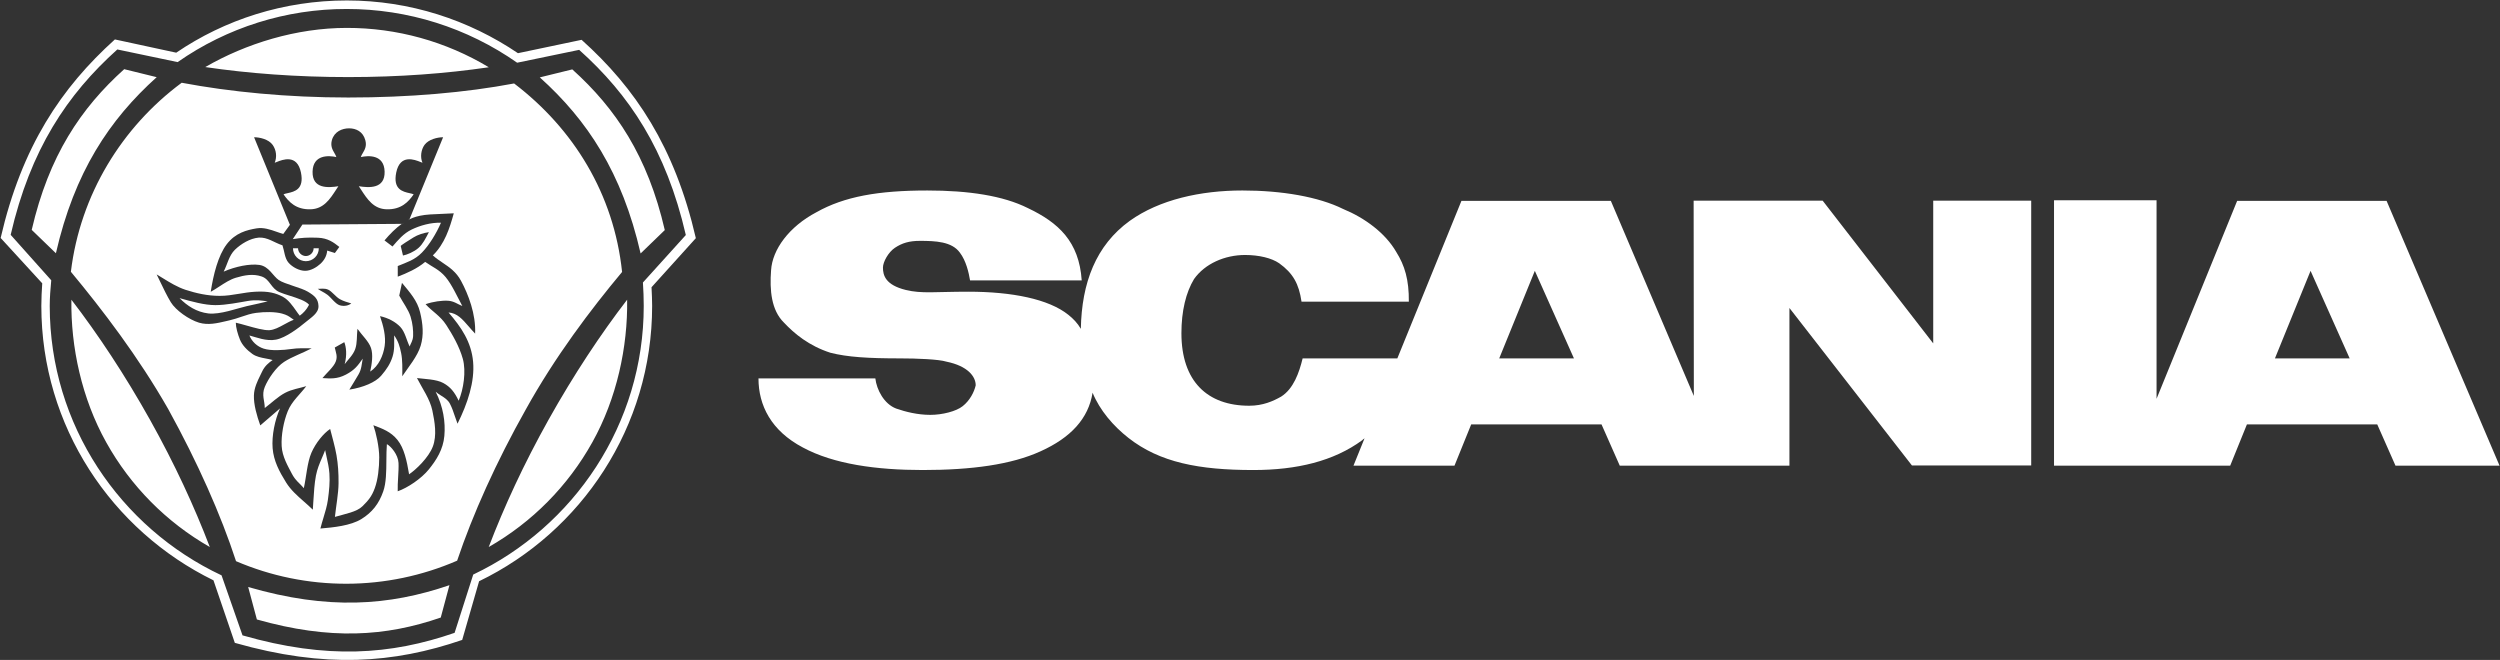 <svg width="3273" height="864" viewBox="0 0 3273 864" fill="none" xmlns="http://www.w3.org/2000/svg">
<rect x="0" y="0" width="3273" height="864" fill="#333333" stroke="none"/>
<path fill-rule="evenodd" clip-rule="evenodd" d="M2978.35 469.204H3076.18L3024.99 354.577L2978.35 469.204ZM2689.12 609.693V262.168H2823.36V522.095L2928.87 262.998H3124.53L3272.41 609.68H3136.19L3112.3 555.648H2941.66L2919.76 609.68H2689.12V609.693ZM1962.78 469.204H2060.61L2009.41 354.577L1962.78 469.204ZM1415.04 430.528C1410.77 423.136 1405.08 417.157 1398.54 412.034C1372.94 391.567 1325.17 381.892 1267.71 381.892C1224.21 381.892 1206.86 384.732 1185.82 379.609C1159.36 373.072 1155.95 360.557 1155.95 350.323C1155.95 342.931 1163.06 330.129 1171.59 324.436C1180.98 318.184 1190.36 315.344 1204.29 315.344C1224.77 315.344 1246.1 316.2 1256.62 330.7C1264.87 341.517 1268.28 356.873 1270 367.106H1416.18C1412.77 316.213 1385.75 291.467 1345.65 272.414C1313.22 256.202 1268.3 249.393 1213.98 249.393C1149.7 249.393 1105.34 257.343 1068.94 277.809C1032.82 296.862 1011.21 326.718 1009.5 353.747C1007.5 379.92 1009.78 406.054 1026.27 422.267C1039.92 436.78 1058.96 452.72 1087.13 461.811C1109.31 467.505 1136.9 469.204 1178.43 469.204C1200.32 469.204 1229.05 470.346 1239 473.458C1266.87 479.152 1277.39 492.809 1277.39 504.469C1275.4 513.289 1269.71 524.378 1260.32 531.77C1251.79 538.579 1233.59 543.145 1217.95 543.145C1201.45 543.145 1185.52 539.163 1173.29 534.883C1157.37 528.904 1147.7 510.163 1145.99 495.364H993C993 530.629 1009.5 563.884 1051.01 585.802C1091.4 607.695 1147.72 615.36 1208 615.36C1271.99 615.36 1324.03 608.266 1362.15 590.912C1401.95 573.001 1425 547.97 1430.41 514.131C1439.8 537.153 1457.69 557.93 1477.33 573.287C1518.28 605.439 1569.75 615.36 1640.85 615.36C1698.01 615.36 1746.08 603.714 1783.33 576.399C1783.9 575.842 1785.02 574.7 1786.45 573.844L1771.95 609.693H1904.19L1926.08 555.661H2096.73L2120.62 609.693H2342.72V403.214L2503.12 609.407H2659.25V262.726H2530.98V449.568L2386.24 262.726H2217.31L2217.58 518.398L2108.94 263.011H1913.3L1829.39 469.204H1705.4C1700.85 487.971 1693.46 509.021 1677.25 519.255C1666.73 525.234 1653.36 531.187 1635.44 531.187C1580.56 531.187 1546.71 499.061 1546.71 436.222C1546.71 407.196 1552.67 382.748 1563.2 365.394C1577.42 345.2 1603.58 333.826 1630.02 333.826C1648.22 333.826 1664.73 337.808 1674.68 344.643C1692.87 357.716 1700.55 371.646 1703.96 394.978H1844.45C1844.74 366.25 1839.04 347.483 1827.97 329.857C1813.74 305.111 1786.72 285.202 1758.29 273.542C1726.15 257.602 1678.09 249.38 1626.62 249.38C1571.74 249.38 1517.99 261.312 1479.02 289.171C1434.66 321.323 1416.18 370.245 1415.04 430.528V430.528Z" fill="white"/>
<path fill-rule="evenodd" clip-rule="evenodd" d="M526 293.073L395.897 293.997L383.312 313.076C394.712 311.228 402.924 310.695 416.16 311.228C429.421 311.762 436.696 317.319 444.258 323.279L438.427 331.231C434.978 330.164 431.66 329.11 428.354 328.043C427.821 335.07 424.385 340.888 419.478 345.404C414.572 349.907 406.633 354.67 399.345 354.54C392.057 354.54 382.921 349.907 377.755 343.946C372.588 337.985 372.445 328.849 369.803 321.158C359.34 317.852 349.93 310.161 338.66 311.098C327.39 312.035 315.481 319.31 307.53 326.988C299.721 334.667 297.73 346.067 292.824 355.607C308.324 348.852 326.999 345.013 339.727 346.861C352.312 348.852 357.218 361.307 364.897 366.604C372.588 371.901 394.309 376.534 403.185 381.974C411.93 387.271 416.563 391.24 416.967 400.649C417.24 410.058 407.427 415.616 399.345 422.37C391.264 429.124 374.306 442.113 361.461 444.624C348.603 447.136 335.367 441.449 326.479 439.197C328.164 443.247 330.708 446.884 333.934 449.856C337.16 452.829 340.993 455.067 345.167 456.415C354.967 459.604 371.261 458.407 381.073 456.949C390.873 455.491 398.291 456.012 408.104 456.012C396.053 462.376 382.544 466.879 371.937 473.776C361.344 480.661 351.01 496.031 346.638 506.624C342.265 517.218 346.638 524.909 346.638 534.176C355.383 527.551 364.129 519.079 373.265 514.303C382.401 509.527 391.55 508.472 400.959 505.557C392.877 516.424 382.141 525.039 376.714 538.418C371.287 551.797 367.968 569.939 368.762 583.981C369.426 597.893 377.234 610.738 382.01 620.018C386.774 629.297 392.474 632.746 397.771 639.096C401.089 624.26 402.144 605.572 407.714 592.727C413.284 579.882 423.617 567.284 432.232 561.597C435.004 572.464 438.583 584.645 440.575 596.175C442.566 607.706 443.347 619.367 443.229 632.746C443.099 646.124 440.054 662.028 438.466 676.721C451.975 672.751 467.072 670.227 474.503 662.809C481.934 655.39 486.567 650.354 490.667 639.096C494.766 627.969 496.484 612.469 496.484 598.817C496.484 585.178 492.254 566.49 488.805 556.69C500.596 561.193 511.593 565.045 520.339 575.899C529.085 586.766 532.533 602.93 535.579 620.942C544.454 614.981 561.139 599.221 566.709 584.502C572.149 569.926 569.221 552.578 566.045 537.481C562.87 522.372 552.927 508.733 545.899 494.951C555.842 496.278 571.082 496.408 580.348 501.445C589.614 506.481 595.054 513.236 600.481 524.623C606.845 509.787 610.424 486.075 605.921 469.781C601.405 453.487 592.009 437.453 584.187 425.402C576.365 413.338 565.772 407.781 557.169 398.242C566.969 394.793 578.89 393.205 586.725 393.739C594.533 394.272 599.036 398.242 605.27 400.623C598.386 387.908 591.618 372.538 583.276 362.609C574.934 352.666 566.058 349.62 556.649 342.866C545.912 351.872 532.533 357.702 520.742 362.205V348.293C532.533 343.399 542.867 340.471 552.406 330.671C561.946 320.872 571.355 305.502 577.315 291.59C564.067 291.186 550.025 295.169 539.027 300.465C528.03 305.762 521.289 314.247 513.858 322.72L503.394 314.768C510.097 306.712 518.452 298.37 526 293.073V293.073ZM235.066 390.316C251.23 394.819 267.654 399.465 281.97 399.465C296.285 399.465 313.243 395.886 324.37 394.038C335.497 392.177 342.525 393.504 350.464 394.572C343.046 396.433 334.964 398.15 323.043 400.805C311.122 403.447 288.06 412.193 272.704 410.345C257.347 408.497 245.139 400.506 235.066 390.316ZM524.673 322.212L527.588 334.537C533.028 333.47 542.021 329.773 547.864 324.594C553.695 319.44 557.143 312.282 561.516 303.927C554.749 304.851 546.81 307.376 541.37 310.812C535.93 314.26 523.749 321.692 524.673 322.212V322.212ZM390.196 324.997C390.196 330.554 394.973 335.2 400.4 335.2C403.099 335.18 405.683 334.098 407.592 332.189C409.501 330.28 410.582 327.697 410.603 324.997H417.357C417.487 334.407 409.809 341.955 400.4 341.955C395.926 341.917 391.648 340.114 388.497 336.939C385.345 333.763 383.575 329.471 383.572 324.997H390.196V324.997ZM526.261 370.313L522.682 387.01C527.848 396.55 534.616 405.282 537.531 414.561C540.446 423.841 541.11 433.38 540.849 439.861C540.576 446.355 537.661 449.531 536.334 453.643C532.351 445.822 530.373 434.694 524.139 428.07C517.905 421.446 508.119 416.149 497.512 413.898C501.885 426.613 505.451 440.525 503.603 452.98C501.755 465.434 495.924 479.073 484.667 486.504C486.918 476.171 488.636 464.38 485.721 455.634C482.806 446.902 473.93 438.937 467.97 430.465C466.915 439.874 467.839 449.01 465.054 456.962C462.269 464.901 455.775 470.601 451.272 476.705C454.448 464.783 453.251 454.19 450.739 447.956L438.284 454.984C439.742 461.868 442.266 466.514 439.481 473.529C436.826 480.544 427.43 488.495 422.133 494.99C432.467 495.523 441.212 496.59 453.003 490.356C464.794 484.123 468.646 478.292 474.854 469.547C473.527 476.574 473.397 483.459 469.297 490.356C465.185 497.241 461.606 503.345 457.363 510.099C475.518 507.314 491.682 500.429 498.957 491.944C506.258 483.472 511.021 476.171 513.923 466.905C516.851 457.639 515.914 449.01 516.044 439.08C521.471 446.759 523.332 453.396 525.18 462.272C527.041 471.147 526.781 483.199 526.638 492.608C534.72 480.544 546.511 466.645 550.753 452.602C554.996 438.56 553.682 424.114 549.96 408.744C546.263 393.361 536.464 382.755 526.261 370.313V370.313ZM416.03 378.122C420.012 378.252 424.645 377.054 429.552 379.189C434.445 381.31 439.612 388.715 444.921 391.643C450.231 394.571 454.721 395.626 459.888 397.213C456.322 400.129 450.622 401.326 444.921 399.725C439.221 398.137 433.391 389.392 428.497 385.813C423.578 382.234 420.142 381.167 416.03 378.122V378.122Z" fill="white"/>
<path fill-rule="evenodd" clip-rule="evenodd" d="M639.939 88.059C583.783 96.271 522.967 100.917 455.93 100.917C388.634 100.917 324.903 96.141 268.733 87.799C322.131 56.929 388.23 36.536 453.939 36.536C519.476 36.438 583.793 54.255 639.939 88.059ZM274.694 716.167C254.418 663.173 228.988 607.927 196.27 549.363C163.409 490.669 128.036 437.284 93.47 392.372C92.533 454.112 106.979 521.669 139.033 579.035C170.892 636.269 217.807 683.692 274.694 716.167ZM73.194 331.556C97.439 225.438 143.146 156.814 205.146 101.035L162.615 90.571C105.782 141.704 63.915 203.964 41.53 300.96L73.194 331.556ZM324.903 768.497C429.564 798.95 509.315 793.133 588.416 766.102L577.028 808.503C504.825 833.412 432.362 838.162 336.303 811.015L324.903 768.497ZM838.68 331.829C814.434 225.711 768.728 157.074 706.715 101.308L749.246 90.844C806.079 141.99 847.946 204.251 870.344 301.233L838.68 331.829ZM627.237 760.949L605.113 837.785C515.419 868.512 425.334 875.253 307.425 841.624L279.47 759.752C146.191 694.55 54.115 557.965 54.115 400.584C54.115 391.578 54.649 379.917 55.299 370.911L0.848 311.553C28.542 191.653 80.209 114.947 150.421 51.619L230.705 68.967C294.423 25.643 371.533 0.604 454.082 0.604C536.749 0.604 613.859 26.177 678.11 69.631L761.427 52.14C831.652 115.207 883.306 191.913 911 311.814L852.97 376.065L853.008 376.859C853.398 384.933 853.776 392.758 853.776 400.584C853.776 558.772 761.18 696.164 627.237 760.949ZM619.546 752.203L595.17 828.506C511.71 857.384 427.846 863.488 317.485 831.812L290.064 753.244C157.448 690.971 65.112 556.247 65.112 400.584C65.112 389.314 66.036 378.33 67.09 366.929L13.966 307.454C39.799 195.492 88.017 123.692 153.596 64.751L232.554 81.305C297.448 35.921 374.75 11.637 453.939 11.757C533.771 11.706 611.677 36.269 677.043 82.099L758.252 65.271C823.831 123.966 872.049 195.765 897.882 307.714L841.712 369.844C842.376 380.047 842.779 390.381 842.779 400.584C842.779 555.454 751.237 689.657 619.546 752.203ZM639.822 716.167C660.098 663.173 685.528 607.927 718.246 549.363C751.094 490.669 786.467 437.284 821.046 392.372C821.97 454.112 807.537 521.669 775.47 579.035C743.615 636.268 696.705 683.692 639.822 716.167ZM814.434 356.062C773.361 405.217 726.601 467.087 688.573 535.711C649.492 605.129 618.895 673.363 598.489 734.035C552.824 753.846 503.595 764.123 453.819 764.237C404.043 764.351 354.767 754.3 309.012 734.699C289.14 673.766 258.66 605.272 220.255 535.594C181.173 467.1 133.866 405.23 92.806 355.815C105.001 254.863 159.583 166.366 237.876 108.336C300.944 120.27 376.452 127.675 455.943 127.675C535.435 127.675 610.149 121.181 673.073 109.26C750.977 168.605 803.698 254.056 814.434 356.062ZM526.389 293.451C526.818 293.155 527.236 292.866 527.644 292.583C528.251 292.162 528.838 291.756 529.411 291.363L526.209 293.452L526.389 293.451ZM533.909 288.429L536.127 286.982L580.115 179.68C572.697 179.68 561.036 182.452 555.739 189.74C551.236 196.091 549.909 205.643 553.084 213.061C552.501 212.882 551.683 212.552 550.683 212.15C542.848 208.997 523.832 201.344 518.765 225.776C514.166 248.015 527.349 250.931 536.23 252.895C538.356 253.365 540.236 253.781 541.566 254.395C534.682 264.455 525.129 274.528 506.181 274.007C489.13 273.527 480.985 261.017 472.568 248.089C471.638 246.66 470.704 245.225 469.754 243.801C483.002 245.922 504.072 247.51 503.539 224.722C503.005 201.934 481.948 203.522 472.396 205.643C472.879 203.869 473.902 202.144 475.002 200.289C477.517 196.049 480.435 191.13 478.226 183.389C475.181 172.249 466.175 168.019 457.039 168.019C447.89 168.019 437.7 172.262 434.524 183.389C432.403 191.139 435.288 196.06 437.776 200.304C438.86 202.153 439.869 203.874 440.355 205.643C430.815 203.522 409.745 201.934 409.224 224.722C408.691 247.51 429.761 245.922 443.009 243.801C442.066 245.217 441.138 246.642 440.214 248.063C431.79 261.009 423.645 273.526 406.569 274.007C387.621 274.541 378.094 264.468 371.197 254.395C372.529 253.777 374.413 253.359 376.543 252.886C385.417 250.916 398.571 247.995 393.985 225.776C388.932 201.352 369.928 208.992 362.08 212.147C361.075 212.551 360.253 212.881 359.666 213.061C361.188 209.258 361.742 205.136 361.279 201.066C360.815 196.995 359.349 193.104 357.011 189.74C351.714 182.322 340.054 179.68 332.635 179.68L379.642 294.606L379.341 294.609C376.439 298.578 373.654 302.417 370.869 306.27C368.074 305.542 365.131 304.508 362.07 303.432L362.07 303.432C353.956 300.581 345.024 297.441 335.886 298.982C323.171 301.103 308.322 304.812 296.935 319.648C285.547 334.485 279.326 359.654 275.878 382.039C279.659 379.969 283.406 377.527 287.165 375.078C294.207 370.489 301.292 365.872 308.726 363.623C320.126 360.175 331.383 358.197 342.38 361.906C348.078 363.805 351.138 367.86 354.279 372.023C357.272 375.99 360.339 380.054 365.832 382.442C369.501 384.037 374.226 385.535 379.149 387.096L379.149 387.096C389.331 390.324 400.36 393.82 404.641 398.996C401.192 405.634 397.353 409.603 392.446 413.312C391.002 411.609 389.423 409.357 387.687 406.88C383.212 400.497 377.692 392.622 370.726 388.806C361.043 383.509 351.113 380.998 334.286 381.922C326.671 382.34 319.57 383.52 312.629 384.674L312.629 384.674L312.628 384.674C304.232 386.07 296.069 387.427 287.512 387.349C271.752 387.349 256.773 383.913 242.86 379.41C231.97 375.773 222.547 369.959 213.056 364.103C210.422 362.478 207.783 360.85 205.106 359.264C206.485 362.083 207.863 364.955 209.245 367.835L209.246 367.839L209.247 367.839C213.969 377.681 218.728 387.599 223.651 395.704C230.002 406.167 247.363 418.492 260.612 422.461C272.47 425.979 284.43 423.159 295.949 420.442C297.426 420.094 298.896 419.747 300.357 419.416C305.887 418.162 310.95 416.444 315.863 414.776C322.373 412.567 328.62 410.447 335.34 409.616C347.131 408.028 360.509 408.158 369.255 410.54C375.659 412.284 378.371 414.244 381.234 416.313C382.282 417.07 383.349 417.841 384.625 418.622C380.348 420.234 376.185 422.515 372.101 424.752C365.435 428.405 358.978 431.943 352.571 432.274C345.553 432.636 333.643 429.271 322.781 426.202L322.781 426.202C317.649 424.752 312.751 423.368 308.713 422.474C308.713 428.435 311.224 437.44 314.14 444.598C317.055 451.743 323.015 458.107 330.433 463.404C335.442 466.98 341.899 468.207 348.177 469.4C351.196 469.974 354.175 470.54 356.93 471.355C352.037 474.791 346.597 478.904 342.888 486.986C342.225 488.43 341.474 489.958 340.684 491.563C337.057 498.939 332.638 507.924 332.425 517.725C332.034 529.646 336.264 544.353 340.767 556.937L366.6 534.683C359.846 549.78 355.603 570.329 356.93 586.883C358.258 603.437 365.663 617.35 374.552 631.652C380.672 641.501 389.236 649.029 397.911 656.655L397.912 656.656C401.836 660.104 405.781 663.573 409.534 667.285C409.772 663.946 409.983 660.505 410.196 657.029L410.196 657.026C410.929 645.07 411.688 632.698 413.634 622.646C415.339 613.835 418.395 606.729 421.465 599.59C422.915 596.217 424.369 592.836 425.685 589.265C426.257 592.281 426.928 595.283 427.607 598.318L427.608 598.32C429.138 605.16 430.705 612.167 431.255 619.874C432.049 631.015 430.982 641.999 429.264 654.453C428.187 662.261 425.806 670.12 423.429 677.966L423.428 677.966C422.014 682.636 420.6 687.301 419.464 691.947C436.682 690.503 458.949 688.238 472.992 679.623C487.034 671.007 496.04 659.75 501.74 643.326C505.624 632.384 505.743 617.382 505.858 602.71C505.916 595.358 505.973 588.09 506.503 581.456C511.943 584.384 521.223 595.238 521.743 606.105C522.015 611.638 521.632 618.13 521.244 624.709V624.709L521.244 624.711C520.87 631.052 520.491 637.473 520.689 643.196C533.547 638.693 551.546 626.772 561.489 614.447C571.431 602.123 580.177 588.484 581.765 570.602C583.353 552.591 580.307 532.588 570.377 512.845C572.741 514.967 575.298 516.562 577.799 518.121C582.169 520.847 586.367 523.465 589.066 528.605C591.759 533.751 593.655 539.383 595.565 545.053L595.565 545.054C596.654 548.288 597.748 551.535 598.996 554.712C612.244 528.085 621.654 499.727 619.402 473.763C617.138 447.787 603.889 428.317 587.205 409.108C598.47 409.816 605.45 417.908 613.821 427.611L613.822 427.611C616.379 430.575 619.066 433.69 622.044 436.79C623.111 411.086 613.168 385.513 603.629 367.762C597.271 355.932 588.44 349.986 579.612 344.042C575.193 341.067 570.775 338.092 566.668 334.38C582.155 319.271 588.649 299.008 594.089 279.265C589.141 279.621 583.868 279.813 578.605 280.005L578.603 280.005C568.088 280.389 557.612 280.771 549.841 282.453C542.434 284.057 538.073 285.923 533.909 288.429Z" fill="white"/>
</svg>

